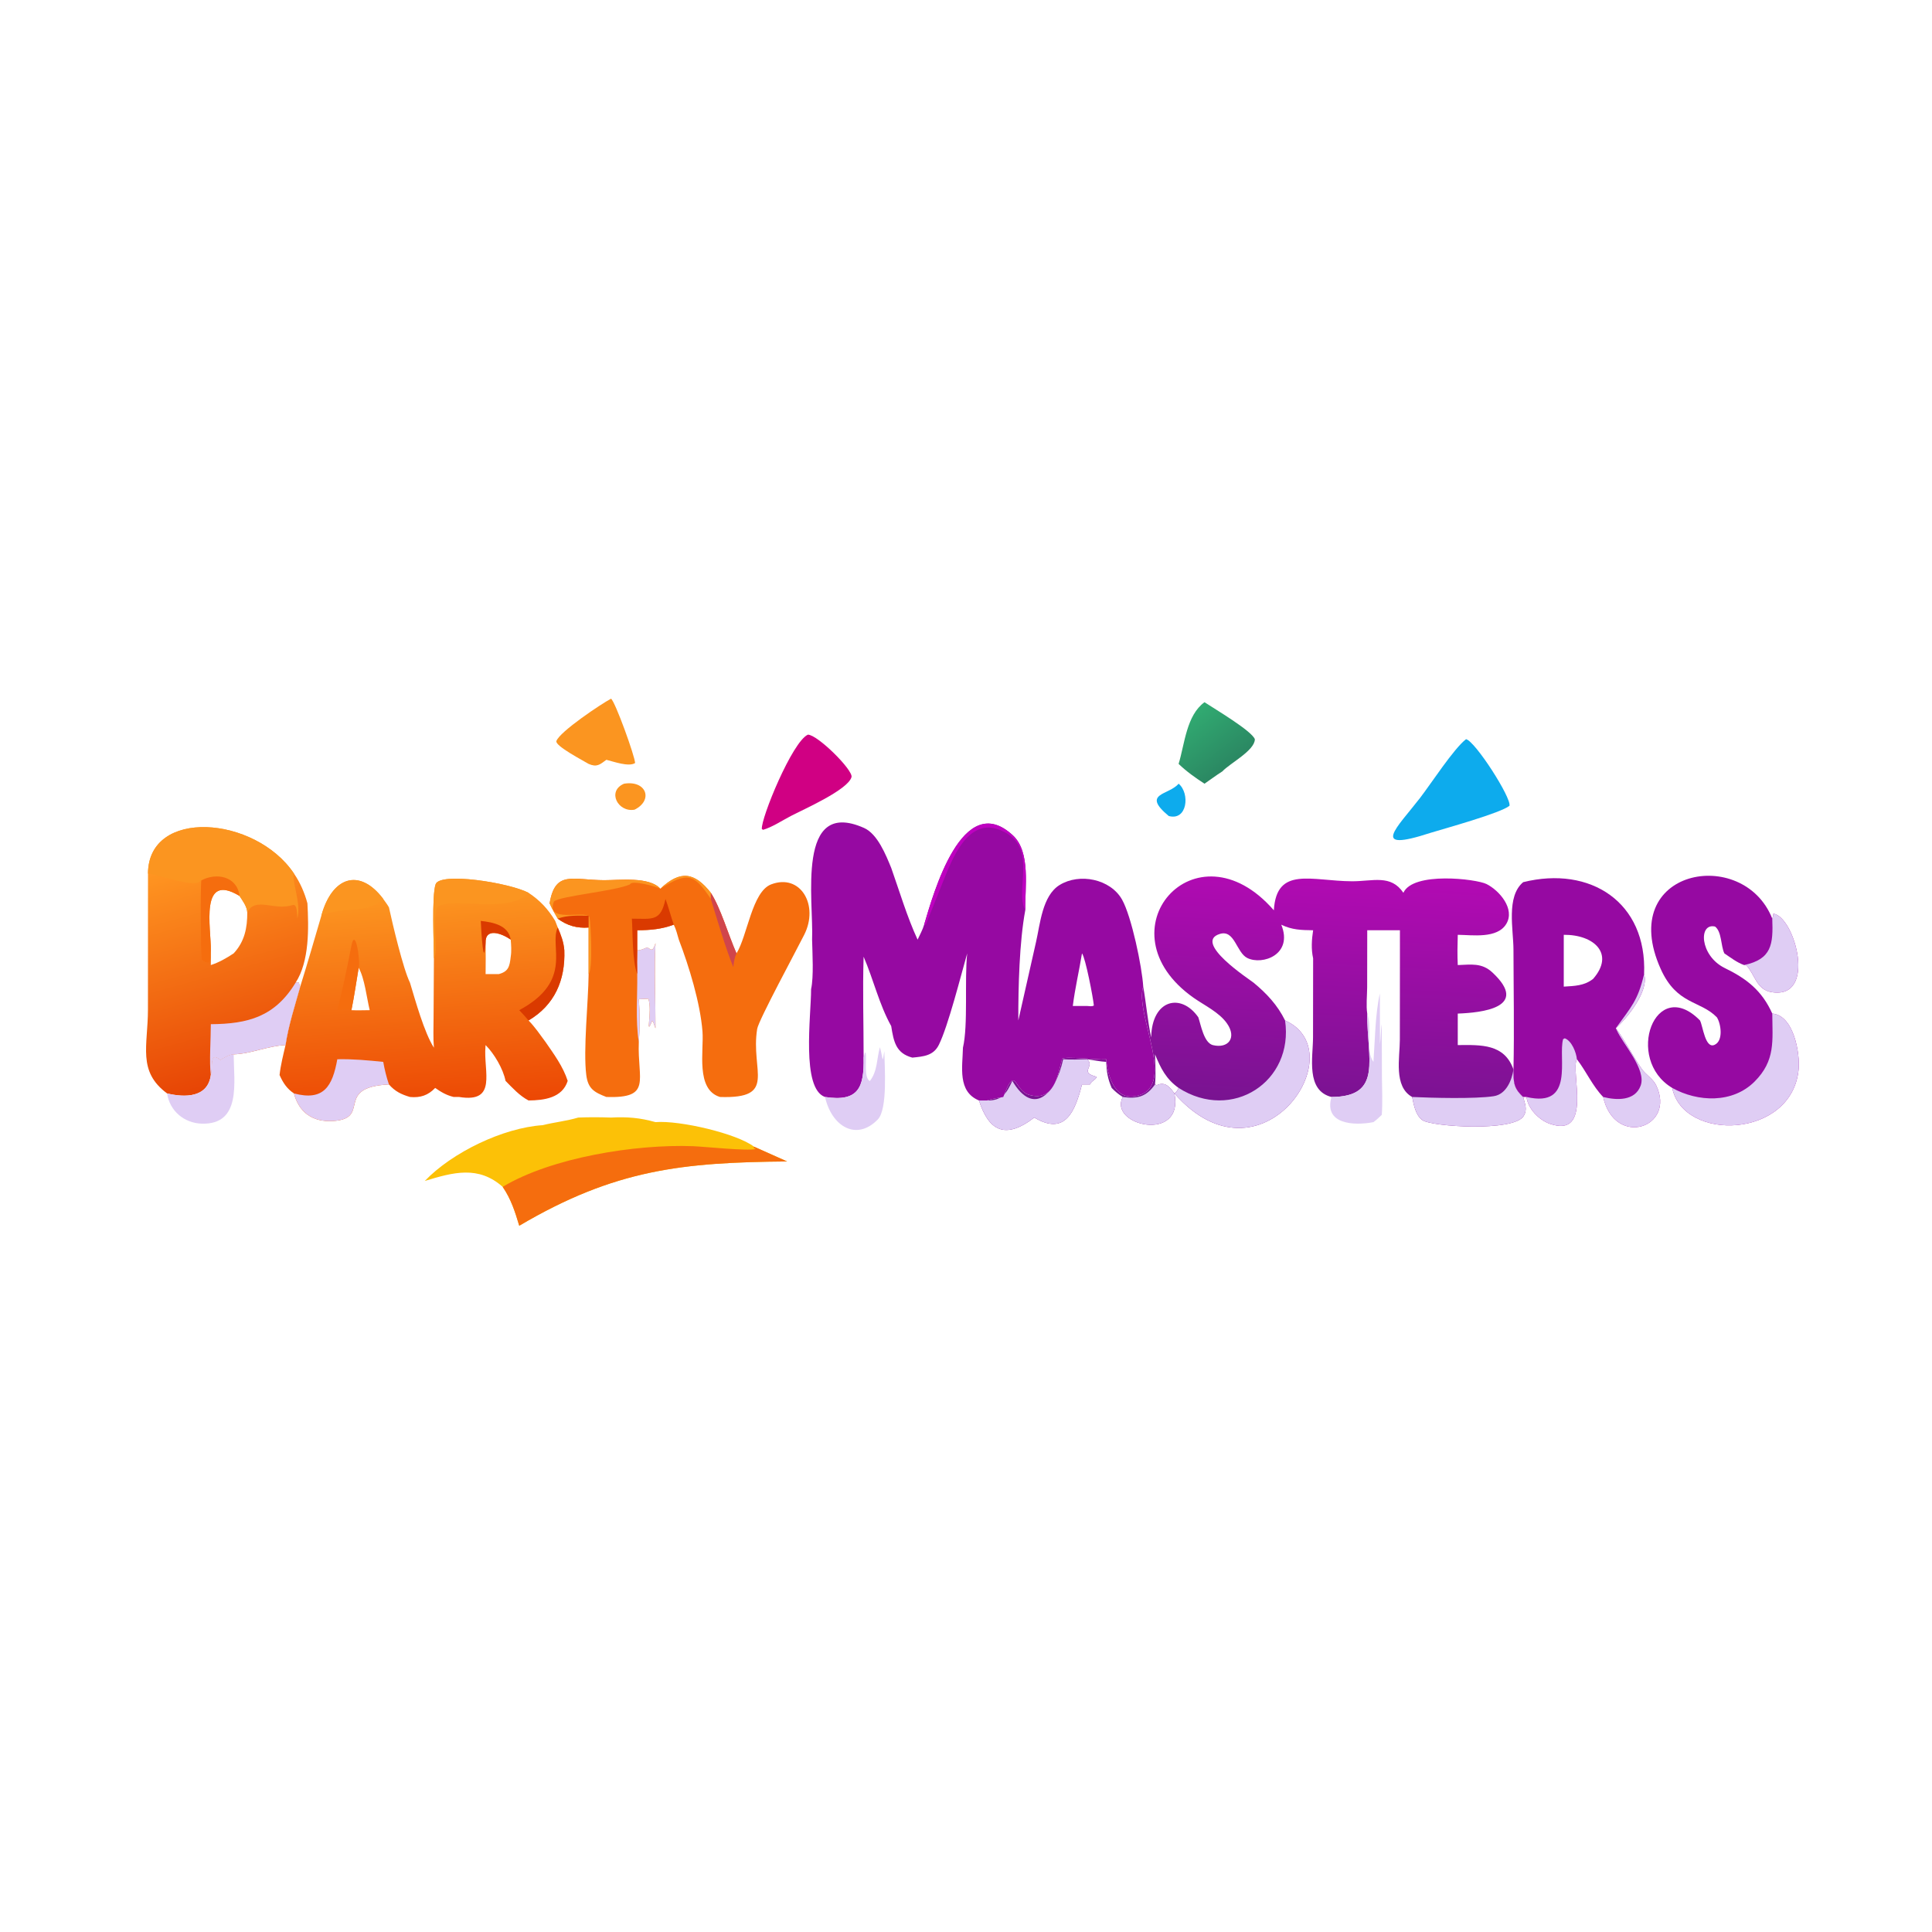 <?xml version="1.0" encoding="utf-8" ?>
<svg xmlns="http://www.w3.org/2000/svg" xmlns:xlink="http://www.w3.org/1999/xlink" width="360" height="360">
	<defs>
		<linearGradient id="gradient_0" gradientUnits="userSpaceOnUse" x1="351.787" y1="292.646" x2="355.057" y2="231.974">
			<stop offset="0" stop-color="#791391"/>
			<stop offset="1" stop-color="#B20AB3"/>
		</linearGradient>
	</defs>
	<path fill="url(#gradient_0)" transform="scale(0.703 0.703)" d="M321.444 277.007C325.603 278.021 327.873 275.04 325.215 271.26C323.134 268.301 319.291 266.519 316.389 264.48C291.258 246.822 316.868 217.399 337.645 241.282C338.334 229.456 347.681 233.55 358.378 233.586C363.87 233.605 368.65 231.703 371.977 236.64C374.545 230.953 391.321 232.97 394.012 234.32C397.403 236.022 401.637 240.887 399.265 244.867C396.877 248.875 390.247 247.817 386.391 247.778C386.311 250.462 386.257 253.114 386.391 255.798C389.927 255.678 392.763 255.132 395.59 257.776C405.6 267.138 392.527 268.433 386.391 268.658L386.391 277.007C392.617 276.956 398.761 276.66 401.158 283.486L401.158 283.486C401.198 286.65 401.093 288.212 403.432 290.477L403.73 290.763C404.178 292.603 404.936 294.019 403.846 295.819C401.29 300.041 379.349 298.663 376.986 296.88C375.161 295.502 374.757 292.853 374.3 290.763C369.33 287.997 371.037 280.334 371.041 275.611L371.06 254.015L371.06 246.574L362.397 246.574L362.376 261.708C362.364 263.875 362.068 266.544 362.397 268.658C362.303 280.57 366.663 290.714 352.917 290.763C346.074 289.033 348.018 280.284 348.028 274.965L348.053 254.015C347.506 251.563 347.674 249.038 348.053 246.574C344.938 246.527 342.502 246.495 339.613 245.099C342.822 253.022 334.632 255.913 330.608 253.927C327.711 252.497 327.279 246.364 323.361 247.537C316.041 249.729 331.191 259.6 332.271 260.466C335.719 263.306 338.642 266.432 340.617 270.481C359.285 278.774 334.203 315.936 311.282 289.818C311.885 289.403 312.087 288.997 312.4 288.364C309.051 285.977 307.664 283.161 306.147 279.464C306.244 282.11 306.395 284.802 306.147 287.441L306.606 287.646C308.839 286.561 310.133 288.194 311.282 289.818C313.967 302.984 293.67 298.378 297.6 290.763C296.452 290.051 295.592 289.33 294.661 288.364C293.63 285.973 293.294 284.055 293.21 281.463C291.554 281.362 289.835 280.999 288.188 280.76C290.321 282.826 285.84 284.14 290.696 285.425C290.341 286.33 289.294 286.459 288.922 287.441C288.21 287.455 287.503 287.46 286.791 287.441C284.958 294.451 282.458 301.15 274.146 296.218C266.263 302.274 262.027 299.545 259.484 291.689L261.619 291.689C262.986 291.195 264.503 291.045 265.926 290.763C269.361 281.919 268.63 289.007 272.801 290.209C279.286 292.078 280.372 285.272 281.496 280.668C282.237 279.887 290.825 280.984 292.797 280.801L293.21 280.76C293.542 284.786 295.248 291.355 300.602 290.599C312.701 288.891 300.554 268.719 303.024 261.513C303.81 265.991 304.18 270.542 305.128 274.99C305.3 264.904 313.048 263.074 317.621 269.638C318.311 271.662 319.082 276.339 321.444 277.007Z"/>
	<path fill="#DFCDF4" transform="scale(0.703 0.703)" d="M340.617 270.481C359.285 278.774 334.203 315.936 311.282 289.818C311.885 289.403 312.087 288.997 312.4 288.364C326.576 297.423 342.983 286.696 340.617 270.481Z"/>
	<path fill="#DFCDF4" transform="scale(0.703 0.703)" d="M281.803 280.76C283.901 280.929 286.084 280.8 288.188 280.76C290.321 282.826 285.84 284.14 290.696 285.425C290.341 286.33 289.294 286.459 288.922 287.441C288.21 287.455 287.503 287.46 286.791 287.441C284.958 294.451 282.458 301.15 274.146 296.218C266.263 302.274 262.027 299.545 259.484 291.689L261.619 291.689C265.547 291.746 266.751 289.931 268.322 286.493C274.033 296.158 279.843 289.835 281.803 280.76Z"/>
	<path fill="#DFCDF4" transform="scale(0.703 0.703)" d="M401.158 283.486L401.158 283.486C401.198 286.65 401.093 288.212 403.432 290.477L403.73 290.763C404.178 292.603 404.936 294.019 403.846 295.819C401.29 300.041 379.349 298.663 376.986 296.88C375.161 295.502 374.757 292.853 374.3 290.763C379.379 291.007 391.135 291.312 395.959 290.547C399.226 290.03 400.714 286.361 401.158 283.486Z"/>
	<path fill="#DFCDF4" transform="scale(0.703 0.703)" d="M306.147 287.441L306.606 287.646C308.839 286.561 310.133 288.194 311.282 289.818C313.967 302.984 293.67 298.378 297.6 290.763C301.423 291.285 303.77 290.78 306.147 287.441Z"/>
	<path fill="#9609A2" transform="scale(0.703 0.703)" d="M215.25 249.061C215.716 238.809 210.876 211.417 229.006 219.446C232.625 221.048 234.813 226.629 236.223 230.035C238.439 236.308 240.427 243.03 243.216 249.061C243.796 247.796 244.566 246.427 244.948 245.099L244.948 245.099C247.33 237.095 255.075 208.952 268.488 221.436C273.248 225.867 271.637 235.303 271.754 241.282C270.193 249.61 269.886 261.794 269.913 270.481L274.611 249.664C275.698 244.947 276.26 237.408 280.853 234.578C286.149 231.314 294.334 232.985 297.413 238.453C299.919 242.903 302.704 256.239 303.024 261.513C300.554 268.719 312.701 288.891 300.602 290.599C295.248 291.355 293.542 284.786 293.21 280.76L292.797 280.801C290.825 280.984 282.237 279.887 281.496 280.668C280.372 285.272 279.286 292.078 272.801 290.209C268.63 289.007 269.361 281.919 265.926 290.763C264.503 291.045 262.986 291.195 261.619 291.689L259.484 291.689C253.741 289.319 255.129 282.792 255.235 277.703C256.653 271.637 255.612 259.783 256.363 252.699C254.723 258.445 251.325 271.945 248.855 276.935C247.417 279.839 244.777 280.036 241.821 280.33C237.471 279.185 236.868 276.09 236.223 271.973C233.04 266.278 231.511 259.591 228.907 253.582C228.627 262.471 228.917 271.433 228.907 280.33C229.065 288.248 227.549 292.135 218.68 290.763C212.326 288.542 214.995 269.205 214.986 262.184C215.716 258.857 215.329 252.627 215.25 249.061ZM284.355 266.645L288.188 266.645C288.776 266.669 289.441 266.841 289.934 266.509C289.746 264.45 287.713 253.855 286.791 252.699C286.038 257.335 284.929 261.992 284.355 266.645Z"/>
	<path fill="#BE01C0" transform="scale(0.703 0.703)" d="M244.948 245.099C247.33 237.095 255.075 208.952 268.488 221.436C273.248 225.867 271.637 235.303 271.754 241.282C268.767 235.616 275.499 224.403 265.224 220.061C256.467 216.36 252.278 228.017 249.965 233.675L245.418 245.021C245.029 245.14 245.187 245.156 244.948 245.099Z"/>
	<defs>
		<linearGradient id="gradient_1" gradientUnits="userSpaceOnUse" x1="112.674" y1="293.028" x2="109.008" y2="238.215">
			<stop offset="0" stop-color="#EC4804"/>
			<stop offset="1" stop-color="#FC9420"/>
		</linearGradient>
	</defs>
	<path fill="url(#gradient_1)" transform="scale(0.703 0.703)" d="M115.009 254.015C115.003 250.169 114.41 237.426 115.464 234.381C116.606 231.084 134.878 233.935 140.094 236.64C143.131 238.654 145.287 240.966 147.164 244.094L147.839 245.841C148.701 247.856 149.405 249.672 149.579 251.884C149.872 259.845 146.972 266.416 140.094 270.481C141.807 272.226 143.175 274.27 144.629 276.229C146.85 279.448 149.265 282.732 150.472 286.493C149.044 291.032 144.213 291.649 140.094 291.689C137.714 290.442 135.861 288.384 133.994 286.493C133.373 283.317 130.987 279.283 128.713 277.007L128.674 277.426C128.105 284.002 131.947 292.433 121.696 290.763L120.248 290.763C118.34 290.3 116.928 289.474 115.349 288.364C113.467 290.332 111.427 291.023 108.667 290.763C106.367 290.089 104.684 289.269 103.094 287.441C88.349 288.181 98.647 296.547 88.171 297.14C82.884 297.439 79.25 294.867 77.918 289.818C76.054 288.604 74.974 286.927 74.103 284.943C74.391 282.259 75.074 279.633 75.679 277.007C76.469 271.741 78.157 266.635 79.575 261.513C81.528 255.281 83.33 248.996 85.17 242.729C87.999 232.361 95.294 229.943 101.582 238.272C102.083 238.999 102.669 239.731 103.094 240.502C104.038 244.845 106.838 256.757 108.667 260.466C110.124 265.291 112.459 273.705 115.009 277.703C114.788 275.062 114.918 272.392 114.92 269.743L115.009 254.015ZM128.713 258.19C129.876 258.19 131.041 258.174 132.204 258.19C134.794 257.516 135.087 256.121 135.371 253.582C135.612 252.079 135.493 250.572 135.371 249.061C133.049 247.42 128.547 245.725 128.713 249.97C128.77 252.71 128.734 255.45 128.713 258.19ZM93.146 267.753C94.751 267.833 96.387 267.762 97.996 267.753C97.207 264.545 96.648 259.273 95.066 256.532C94.438 260.266 93.895 264.042 93.146 267.753Z"/>
	<path fill="#DFCDF4" transform="scale(0.703 0.703)" d="M89.406 280.76C93.514 280.672 97.505 281.038 101.582 281.463C101.949 283.519 102.42 285.463 103.094 287.441C88.349 288.181 98.647 296.547 88.171 297.14C82.884 297.439 79.25 294.867 77.918 289.818C85.771 291.903 88.114 287.988 89.406 280.76Z"/>
	<path fill="#FB9520" transform="scale(0.703 0.703)" d="M115.009 254.015C115.003 250.169 114.41 237.426 115.464 234.381C116.606 231.084 134.878 233.935 140.094 236.64C134.838 242.333 120.469 237.687 116.049 240.298C114.394 242.865 116.21 252.779 115.009 254.015Z"/>
	<path fill="#FB9520" transform="scale(0.703 0.703)" d="M85.17 242.729C87.999 232.361 95.294 229.943 101.582 238.272C97.444 242.419 90.388 240.185 85.17 242.729Z"/>
	<path fill="#DA3A00" transform="scale(0.703 0.703)" d="M147.839 245.841C148.701 247.856 149.405 249.672 149.579 251.884C149.872 259.845 146.972 266.416 140.094 270.481C139.306 269.54 138.469 268.648 137.631 267.753C152.21 259.894 145.452 250.729 147.839 245.841Z"/>
	<path fill="#F56D0E" transform="scale(0.703 0.703)" d="M89.406 267.753C90.866 262.109 92.012 256.492 93.121 250.776C94.181 245.311 95.57 254.758 95.066 256.532C94.438 260.266 93.895 264.042 93.146 267.753C91.88 267.456 90.681 267.625 89.406 267.753Z"/>
	<path fill="#DA3A00" transform="scale(0.703 0.703)" d="M127.43 244.094C130.677 244.458 134.772 245.23 135.371 249.061C133.049 247.42 128.547 245.725 128.713 249.97C128.182 257.138 127.573 247.184 127.43 244.094Z"/>
	<defs>
		<linearGradient id="gradient_2" gradientUnits="userSpaceOnUse" x1="66.811" y1="285.208" x2="50.965" y2="228.307">
			<stop offset="0" stop-color="#E74505"/>
			<stop offset="1" stop-color="#FF9521"/>
		</linearGradient>
	</defs>
	<path fill="url(#gradient_2)" transform="scale(0.703 0.703)" d="M39.226 231.539C39.311 214.091 67.633 216.198 77.918 231.539C79.553 233.9 80.739 236.659 81.485 239.428C81.834 245.894 82.044 254.819 78.35 260.466C79.701 260.17 79.011 260.612 79.575 261.513C78.157 266.635 76.469 271.741 75.679 277.007C71.003 277.209 66.581 279.319 61.934 279.464C60.605 279.595 59.542 280.347 58.406 280.999C55.369 278.424 56.568 283.235 55.88 284.943C55.098 290.921 49.108 290.987 44.287 289.818C36.361 283.951 39.215 277.197 39.214 267.555L39.226 231.539ZM55.88 255.798C58.099 255.073 59.993 253.978 61.934 252.699C64.837 249.566 65.557 245.95 65.544 241.829L65.544 241.829C65.46 240.25 64.317 238.762 63.483 237.476C52.764 230.981 55.99 246.09 55.88 251.884C55.899 253.19 55.922 254.492 55.88 255.798Z"/>
	<path fill="#FB9520" transform="scale(0.703 0.703)" d="M39.226 231.539C39.311 214.091 67.633 216.198 77.918 231.539C77.174 233.036 79.97 239.766 78.8 243.402C78.756 242.667 78.854 239.446 77.552 239.885C72.725 241.515 67.69 237.544 65.544 241.829L65.544 241.829C65.46 240.25 64.317 238.762 63.483 237.476C62.829 232.241 57.374 231.23 53.373 233.353L53.128 233.374C52.222 235.648 42.153 231.853 39.226 231.539Z"/>
	<path fill="#DFCDF4" transform="scale(0.703 0.703)" d="M78.35 260.466C79.701 260.17 79.011 260.612 79.575 261.513C78.157 266.635 76.469 271.741 75.679 277.007C71.003 277.209 66.581 279.319 61.934 279.464C60.605 279.595 59.542 280.347 58.406 280.999C55.369 278.424 56.568 283.235 55.88 284.943C55.424 281.717 55.894 275.179 55.88 271.471C65.772 271.397 72.846 269.493 78.35 260.466Z"/>
	<path fill="#F56D0E" transform="scale(0.703 0.703)" d="M53.373 233.353C57.374 231.23 62.829 232.241 63.483 237.476C52.764 230.981 55.99 246.09 55.88 251.884C55.635 253.731 56.277 256.522 53.472 254.366C53.204 252.334 53.085 234.958 53.373 233.353Z"/>
	<path fill="#F56D0E" transform="scale(0.703 0.703)" d="M175.031 235.564C180.345 230.555 184.104 231.183 188.411 236.64C191.021 240.675 193.003 247.672 195.214 252.699C198.133 247.988 199.324 236.342 204.399 234.41C212.195 231.442 217.132 239.945 213.157 247.778C211.268 251.579 201.075 270.391 200.697 272.714C198.879 283.888 206.156 291.273 190.841 290.763C184.321 288.803 186.601 278.488 186.198 273.394C185.6 265.827 182.658 256.209 179.928 249.061C179.535 247.739 179.215 246.329 178.585 245.099C175.277 246.313 172.413 246.544 168.908 246.574L168.908 251.884C170.021 251.882 170.592 251.456 171.574 251.109L172.554 251.713L172.986 251.61C173.41 251.031 173.566 250.648 173.742 249.97C173.384 257.443 173.758 265.047 173.742 272.538C173.379 271.889 173.394 271.13 172.877 270.582C170.878 275.27 173.015 268.172 171.849 264.724L169.322 264.849C169.629 268.65 169.63 272.424 169.322 276.229C168.918 286.313 172.921 291.159 160.726 290.763C157.5 289.518 155.859 288.583 155.399 284.957C154.553 278.285 155.949 265.516 156.018 258.19L156.018 250.779L156.018 245.841C152.919 246.075 150.334 245.339 147.839 243.499L147.839 243.499C147.053 242.162 146.307 240.851 145.681 239.428C147.183 230.592 151.748 233.275 160.149 233.3C164.19 233.313 172.093 232.29 175.031 235.564Z"/>
	<path fill="#FB9520" transform="scale(0.703 0.703)" d="M175.031 235.564C180.345 230.555 184.104 231.183 188.411 236.64L188.411 238.272C183.949 231.578 182.282 230.992 175.031 235.564C174.081 235.042 167.348 233.124 166.986 234.418C162.798 236.262 148.465 237.458 146.829 238.955C144.515 244.801 154.804 241.222 156.227 242.989C156.638 245.049 157.153 257.016 156.018 258.19L156.018 250.779L156.018 245.841C152.919 246.075 150.334 245.339 147.839 243.499L147.839 243.499C147.053 242.162 146.307 240.851 145.681 239.428C147.183 230.592 151.748 233.275 160.149 233.3C164.19 233.313 172.093 232.29 175.031 235.564Z"/>
	<path fill="#DA3A00" transform="scale(0.703 0.703)" d="M147.839 243.499C150.297 242.541 153.412 242.669 156.018 242.729L156.018 245.841C152.919 246.075 150.334 245.339 147.839 243.499Z"/>
	<path fill="#DFCDF4" transform="scale(0.703 0.703)" d="M173.742 249.97C173.384 257.443 173.758 265.047 173.742 272.538C173.379 271.889 173.394 271.13 172.877 270.582C170.878 275.27 173.015 268.172 171.849 264.724L169.322 264.849C169.629 268.65 169.63 272.424 169.322 276.229C168.391 270.427 168.992 264.072 168.908 258.19C168.841 256.083 168.852 253.992 168.908 251.884C170.021 251.882 170.592 251.456 171.574 251.109L172.554 251.713L172.986 251.61C173.41 251.031 173.566 250.648 173.742 249.97Z"/>
	<path fill="#DA3A00" transform="scale(0.703 0.703)" d="M167.486 243.499C172.916 243.507 175.13 244.348 176.391 238.272C177.227 240.514 177.798 242.84 178.585 245.099C175.277 246.313 172.413 246.544 168.908 246.574L168.908 251.884C168.852 253.992 168.841 256.083 168.908 258.19C167.565 254.664 167.733 247.502 167.486 243.499Z"/>
	<path fill="#D0454C" transform="scale(0.703 0.703)" d="M188.411 236.64C191.021 240.675 193.003 247.672 195.214 252.699C194.653 253.884 194.528 255.039 194.368 256.32C192.402 251.589 189.925 243.22 188.411 238.272L188.411 236.64Z"/>
	<path fill="#9609A2" transform="scale(0.703 0.703)" d="M403.73 233.824C421.558 229.395 436.582 239.164 435.78 258.19C437.158 262.655 431.307 269.807 428.292 272.538C430.872 276.002 432.691 279.875 435.169 283.348C436.274 284.898 438.148 285.943 438.973 287.666C444.344 298.878 427.997 304.346 424.934 290.763C422.134 287.897 420.425 283.942 417.968 280.76C416.208 283.831 422.311 301.95 410.683 297.827C407.929 296.851 404.935 293.801 404.627 290.763L403.73 290.763L403.432 290.477C401.093 288.212 401.198 286.65 401.158 283.486C401.388 272.899 401.178 262.257 401.155 251.666C401.144 246.376 399.172 237.642 403.73 233.824ZM414.486 261.513C417.359 261.33 419.881 261.31 422.254 259.473C428.081 252.845 422.541 247.704 414.486 247.778L414.486 261.513Z"/>
	<path fill="#DFCDF4" transform="scale(0.703 0.703)" d="M404.627 290.763C417.488 293.776 412.906 280.297 414.318 275.431L414.753 275.207C416.595 275.861 417.812 278.988 417.968 280.76C416.208 283.831 422.311 301.95 410.683 297.827C407.929 296.851 404.935 293.801 404.627 290.763Z"/>
	<path fill="#DFCDF4" transform="scale(0.703 0.703)" d="M435.78 258.19C437.158 262.655 431.307 269.807 428.292 272.538C430.872 276.002 432.691 279.875 435.169 283.348C436.274 284.898 438.148 285.943 438.973 287.666C444.344 298.878 427.997 304.346 424.934 290.763C428.417 291.645 433.328 291.905 434.861 287.774C436.456 283.478 430.167 276.74 428.449 272.897L428.292 272.538C432.365 266.86 434.122 265.264 435.78 258.19Z"/>
	<path fill="#9609A2" transform="scale(0.703 0.703)" d="M455.064 269.638C450.644 265.106 444.481 266.397 440.183 256.831C428.248 230.268 462.073 224.031 469.754 243.499C469.925 243.029 470.033 242.675 470.041 242.173C475.758 242.952 481.717 264.973 469.58 262.974C465.558 262.311 465.211 258.4 462.912 255.896L462.297 255.798C460.461 255.173 458.652 253.775 457.053 252.699C456.089 250.701 456.389 246.948 454.588 245.59C450.15 244.56 450.521 253.243 457.053 256.532C462.935 259.369 467.022 262.554 469.754 268.658C475.454 269.11 477.137 279.201 476.74 283.429C475.011 301.845 446.163 302.749 443.234 288.364C430.468 280.722 438.762 258.436 450.595 270.481C451.362 271.915 451.962 278.057 454.446 276.948C456.845 275.878 456.166 271.345 455.064 269.638Z"/>
	<path fill="#DFCDF4" transform="scale(0.703 0.703)" d="M469.754 268.658C475.454 269.11 477.137 279.201 476.74 283.429C475.011 301.845 446.163 302.749 443.234 288.364C450.027 292.133 459.234 292.506 465.057 286.688C470.648 281.101 469.803 275.867 469.754 268.658Z"/>
	<path fill="#DFCDF4" transform="scale(0.703 0.703)" d="M469.754 243.499C469.925 243.029 470.033 242.675 470.041 242.173C475.758 242.952 481.717 264.973 469.58 262.974C465.558 262.311 465.211 258.4 462.912 255.896L462.297 255.798C469.601 254.222 470.018 250.347 469.754 243.499Z"/>
	<path fill="#FCC107" transform="scale(0.703 0.703)" d="M161.959 296.218C166.219 295.99 169.643 296.266 173.742 297.428C180.227 296.908 195.32 300.475 199.83 303.919L208.634 307.853C181.074 308.099 163.044 309.888 137.631 324.891C136.515 321.158 135.459 317.837 133.24 314.583C126.8 308.884 120.173 310.711 112.59 313.023C119.868 305.418 133.41 298.916 143.839 298.235C146.969 297.454 150.148 297.145 153.255 296.218C156.154 296.098 159.06 296.112 161.959 296.218Z"/>
	<path fill="#F56D0E" transform="scale(0.703 0.703)" d="M133.24 314.583C146.201 306.78 168.52 303.245 183.625 303.803C186.813 303.921 198.069 305.143 200.34 304.55L199.79 304.322L199.83 303.919L208.634 307.853C181.074 308.099 163.044 309.888 137.631 324.891C136.515 321.158 135.459 317.837 133.24 314.583Z"/>
	<path fill="#0DABED" transform="scale(0.703 0.703)" d="M388.585 195.921C391.038 196.493 400.621 211.435 400.101 213.576C397.738 215.516 383.122 219.549 379.192 220.745C362.752 226.116 370.311 219.384 376.361 211.544C379.284 207.757 385.294 198.475 388.585 195.921Z"/>
	<path fill="#D00083" transform="scale(0.703 0.703)" d="M214.145 194.726C216.745 194.76 226.2 204.167 225.697 205.975C224.752 209.375 212.9 214.559 209.615 216.288C207.274 217.506 204.797 219.184 202.279 219.946L201.931 219.745C201.663 216.909 210.002 196.543 214.145 194.726Z"/>
	<defs>
		<linearGradient id="gradient_3" gradientUnits="userSpaceOnUse" x1="325.189" y1="202.407" x2="315.459" y2="189.477">
			<stop offset="0" stop-color="#2B8963"/>
			<stop offset="1" stop-color="#31AA71"/>
		</linearGradient>
	</defs>
	<path fill="url(#gradient_3)" transform="scale(0.703 0.703)" d="M319.262 186.125C321.872 187.855 331.831 193.733 332.607 195.94C332.596 198.944 325.992 202.312 323.999 204.458C322.378 205.483 320.849 206.65 319.262 207.726C316.785 206.123 314.532 204.52 312.4 202.478C314.027 197.147 314.458 189.605 319.262 186.125Z"/>
	<path fill="#FB9520" transform="scale(0.703 0.703)" d="M161.959 185.194C163.045 185.914 168.293 200.455 168.337 202.247C166.666 203.348 162.559 201.838 160.726 201.393C158.97 202.686 158.206 203.42 156.018 202.478C154.772 201.705 147.024 197.691 147.478 196.411C148.365 193.908 159.4 186.54 161.959 185.194Z"/>
	<path fill="#DFCDF4" transform="scale(0.703 0.703)" d="M55.88 284.943C56.568 283.235 55.369 278.424 58.406 280.999C59.542 280.347 60.605 279.595 61.934 279.464C61.983 286.852 64.028 298.079 53.541 297.835C48.864 297.726 44.976 294.488 44.287 289.818C49.108 290.987 55.098 290.921 55.88 284.943Z"/>
	<path fill="#DFCDF4" transform="scale(0.703 0.703)" d="M364.044 281.463C364.445 275.915 364.506 268.668 365.75 263.331L365.771 276.742C366.033 274.993 365.931 273.205 366.251 271.471L366.288 285.441C366.325 288.796 366.493 292.145 366.251 295.495C365.543 296.196 364.847 296.838 364.044 297.428C358.879 298.439 350.824 298.028 352.917 290.763C366.663 290.714 362.303 280.57 362.397 268.658C363.737 272.197 361.91 278.678 364.044 281.463Z"/>
	<path fill="#DFCDF4" transform="scale(0.703 0.703)" d="M228.907 280.33C229.021 279.885 229.148 279.443 229.27 279L229.468 279.057C229.771 280.711 228.905 285.724 230.555 286.542C232.651 283.851 232.337 280.661 233.234 277.567C234.106 280.784 233.819 282.282 234.405 278.605C234.432 282.472 235.36 293.941 232.661 296.723C226.977 302.58 220.414 298.526 218.68 290.763C227.549 292.135 229.065 288.248 228.907 280.33Z"/>
	<path fill="#FB9520" transform="scale(0.703 0.703)" d="M165.41 207.726C171.354 206.751 173.218 212.104 168.201 214.608C163.8 215.423 160.788 209.682 165.41 207.726Z"/>
	<path fill="#0DABED" transform="scale(0.703 0.703)" d="M312.4 207.726C315.468 210.268 314.72 217.651 309.782 216.288C302.445 210.188 309.781 210.83 312.4 207.726Z"/>
</svg>
